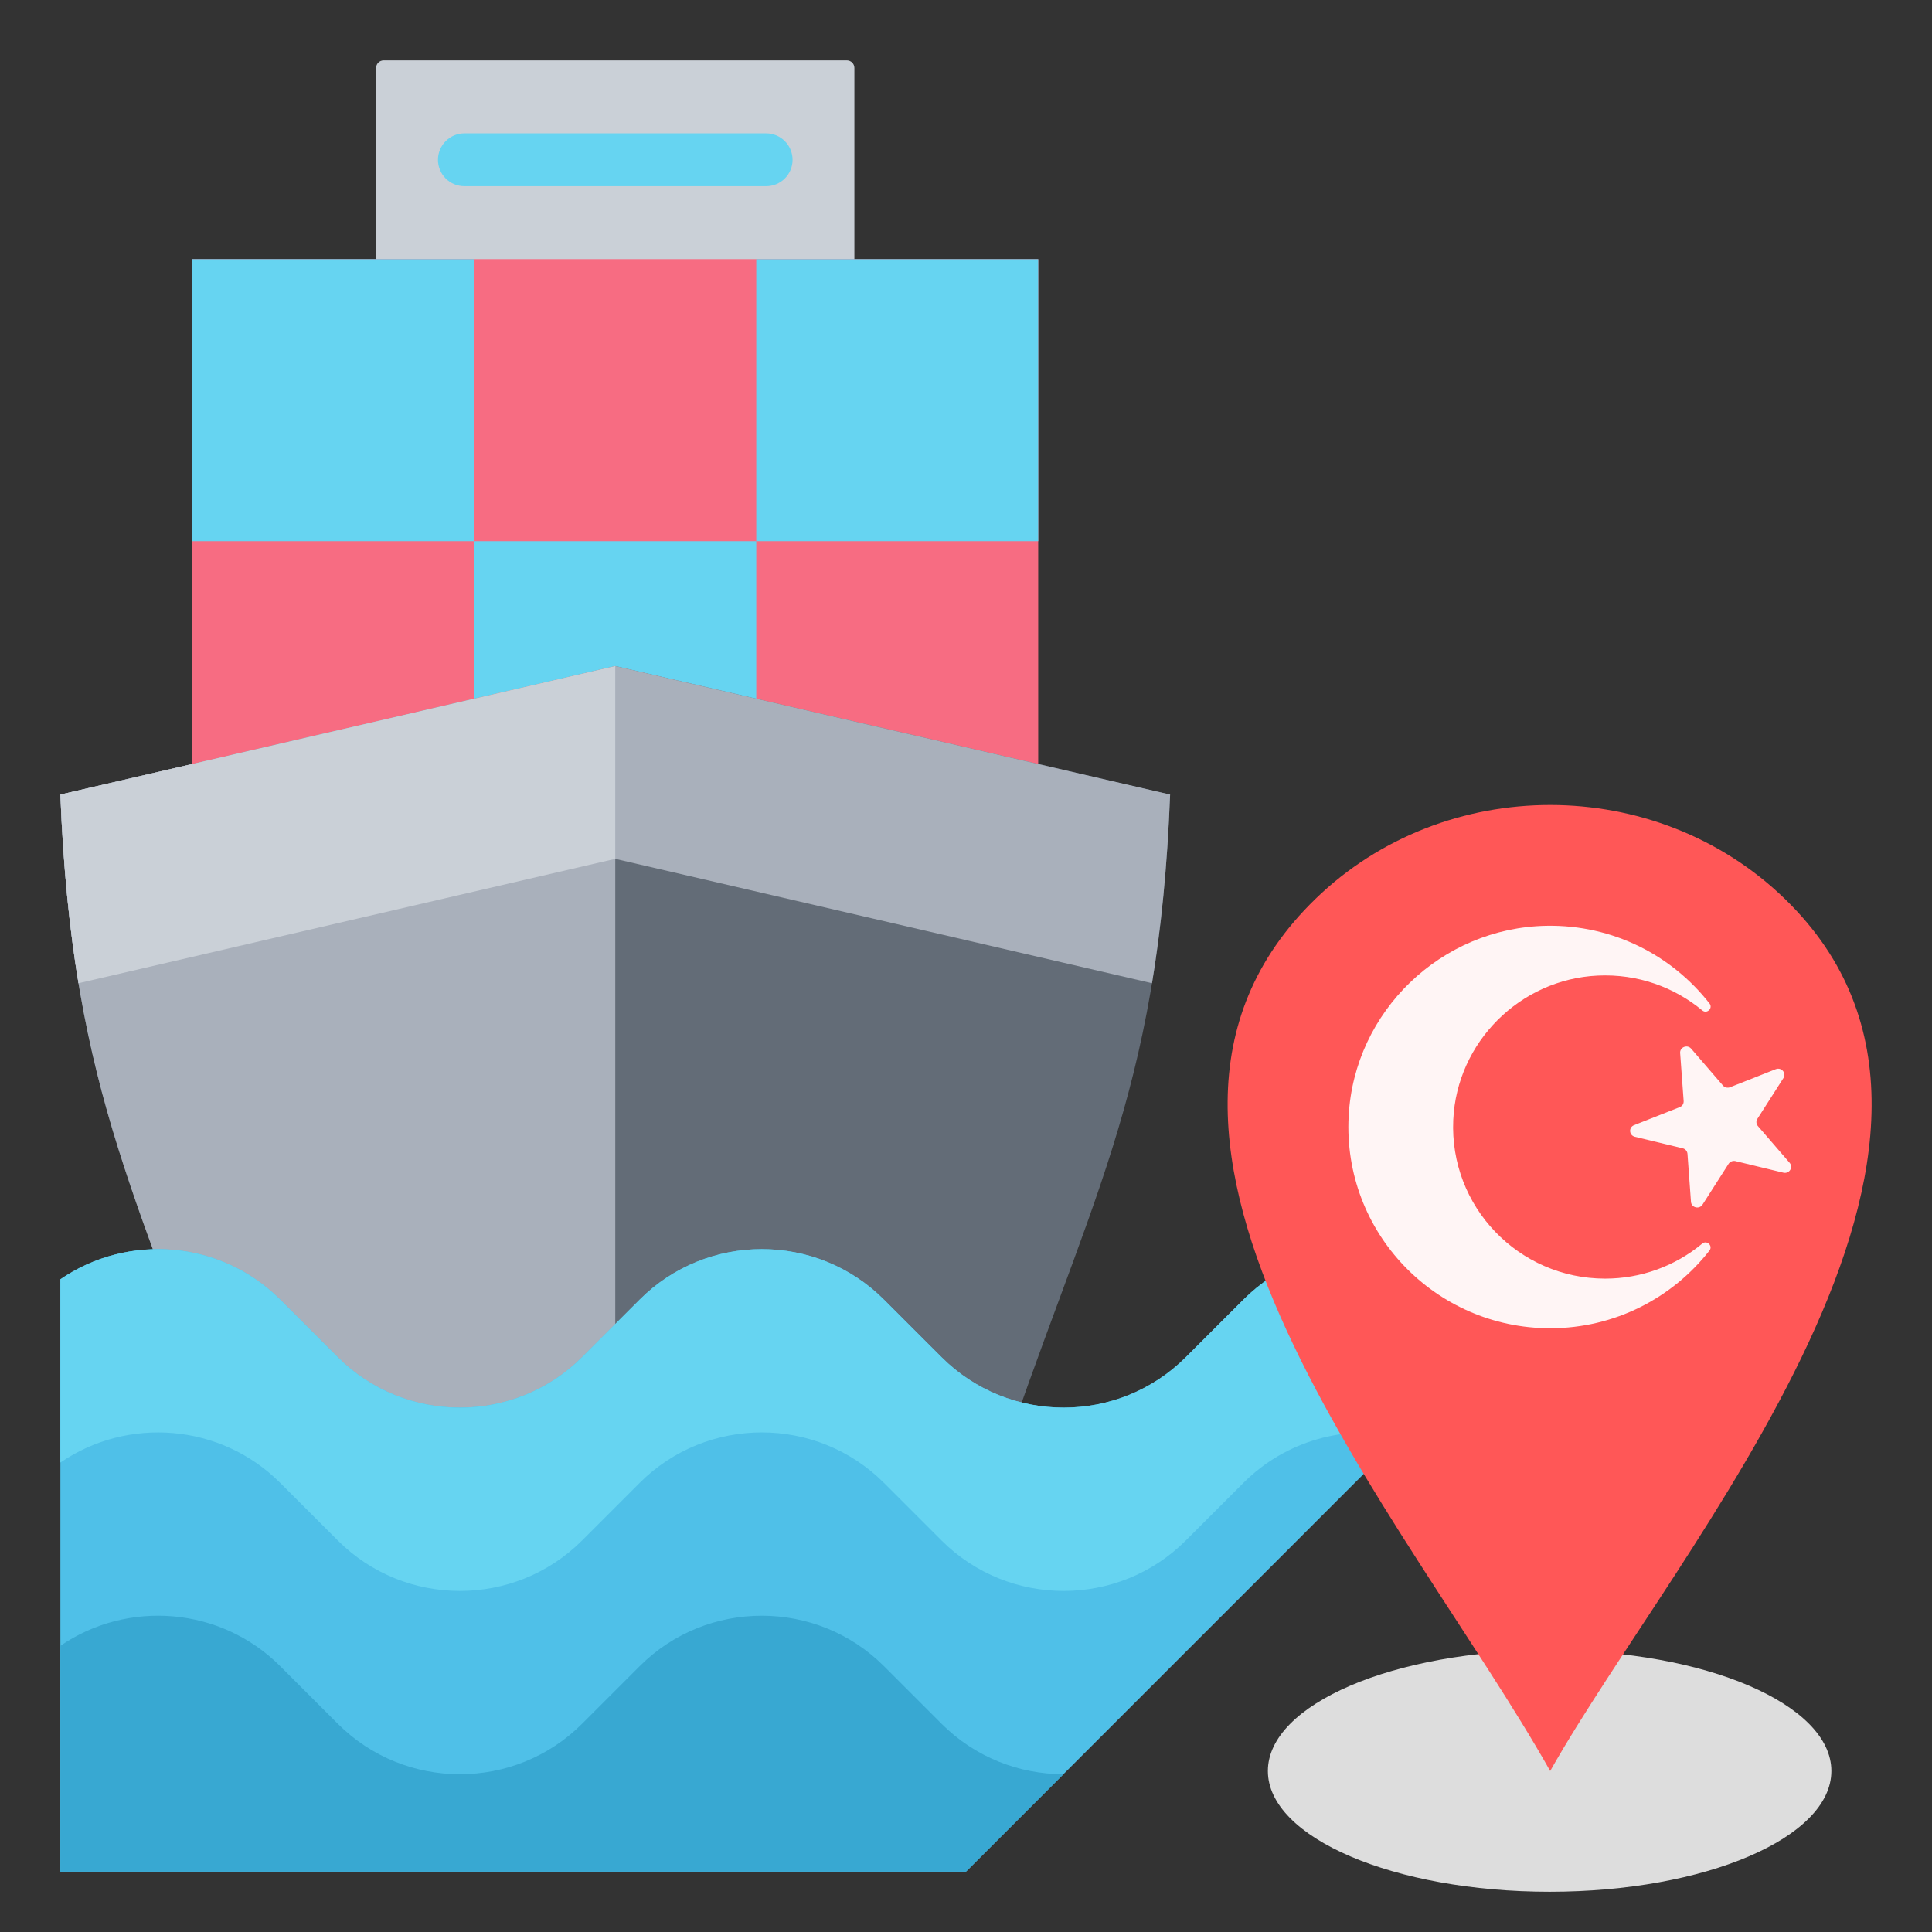 <svg width="48" height="48" viewBox="0 0 48 48" fill="none" xmlns="http://www.w3.org/2000/svg">
<rect x="0" y="0" width="48" height="48" fill="#333333" stroke="none"/>
<path fill-rule="evenodd" clip-rule="evenodd" d="M9.531 1.5H21.04C21.143 1.5 21.227 1.584 21.227 1.688V7.376H9.344V1.688C9.344 1.584 9.428 1.5 9.531 1.5Z" fill="#CAD0D7"/>
<path fill-rule="evenodd" clip-rule="evenodd" d="M11.783 6.438H25.794V20.45H4.777V6.438H11.783Z" fill="#F76C82"/>
<path fill-rule="evenodd" clip-rule="evenodd" d="M11.537 4.626C11.363 4.626 11.196 4.557 11.073 4.434C10.95 4.311 10.881 4.144 10.881 3.97C10.881 3.796 10.95 3.629 11.073 3.506C11.196 3.383 11.363 3.313 11.537 3.313H19.035C19.209 3.313 19.376 3.383 19.499 3.506C19.622 3.629 19.691 3.796 19.691 3.97C19.691 4.144 19.622 4.311 19.499 4.434C19.376 4.557 19.209 4.626 19.035 4.626H11.537ZM11.783 13.445H18.789V20.45H11.783V13.445ZM4.777 6.439H11.783V13.445L4.777 13.445V6.439Z" fill="#66D4F1"/>
<path fill-rule="evenodd" clip-rule="evenodd" d="M18.789 6.439H25.795V13.445H18.789V6.439Z" fill="#66D4F1"/>
<path fill-rule="evenodd" clip-rule="evenodd" d="M15.286 36.782H24.723C26.985 29.905 28.777 27.331 29.071 19.741L15.286 16.548L1.5 19.742C1.794 27.331 3.586 29.906 5.848 36.782H15.286V36.782Z" fill="#636C77"/>
<path fill-rule="evenodd" clip-rule="evenodd" d="M15.286 36.782H5.848C3.586 29.905 1.794 27.331 1.5 19.741L15.286 16.548V36.782Z" fill="#A9B0BB"/>
<path fill-rule="evenodd" clip-rule="evenodd" d="M15.286 21.338L28.621 24.428C28.846 23.066 29.001 21.545 29.071 19.741L25.794 18.982L18.788 17.359L15.286 16.548L11.783 17.359L4.777 18.982L1.5 19.741C1.57 21.545 1.725 23.066 1.95 24.428L15.286 21.338Z" fill="#A9B0BB"/>
<path fill-rule="evenodd" clip-rule="evenodd" d="M1.95 24.428L15.286 21.338V16.548L11.783 17.359L4.777 18.982L1.5 19.741C1.57 21.545 1.725 23.066 1.95 24.428Z" fill="#CAD0D7"/>
<path fill-rule="evenodd" clip-rule="evenodd" d="M1.5 36.337V46.5H24L26.42 44.08L34.819 35.681L37.587 32.913L36.961 32.288C35.29 30.616 32.564 30.616 30.893 32.288L29.461 33.719C27.79 35.39 25.064 35.39 23.393 33.719L21.961 32.288C20.29 30.616 17.564 30.616 15.893 32.288L14.461 33.719C12.79 35.39 10.064 35.39 8.393 33.719L6.961 32.288C5.48 30.806 3.17 30.638 1.5 31.783V36.337Z" fill="#4FC0E8"/>
<path fill-rule="evenodd" clip-rule="evenodd" d="M8.393 38.273C10.064 39.944 12.79 39.944 14.461 38.273L15.893 36.841C17.564 35.17 20.29 35.17 21.961 36.841L23.393 38.273C25.064 39.944 27.79 39.944 29.461 38.273L30.893 36.841C31.956 35.778 33.446 35.392 34.819 35.681L37.587 32.913L36.961 32.288C35.29 30.616 32.564 30.616 30.893 32.288L29.461 33.719C27.79 35.39 25.064 35.39 23.393 33.719L21.961 32.288C20.29 30.616 17.564 30.616 15.893 32.288L14.461 33.719C12.79 35.39 10.064 35.39 8.393 33.719L6.961 32.288C5.48 30.806 3.17 30.638 1.5 31.783V36.337C3.17 35.192 5.48 35.36 6.961 36.841L8.393 38.273Z" fill="#66D4F1"/>
<path fill-rule="evenodd" clip-rule="evenodd" d="M15.893 41.395L14.461 42.827C12.79 44.498 10.064 44.498 8.393 42.827L6.961 41.395C5.48 39.914 3.17 39.745 1.5 40.89V46.5H24L26.42 44.08C25.323 44.078 24.227 43.661 23.393 42.827L21.961 41.395C20.29 39.724 17.564 39.724 15.893 41.395Z" fill="#38A8D2"/>
<path d="M38.5 47C42.366 47 45.5 45.657 45.5 44C45.5 42.343 42.366 41 38.5 41C34.634 41 31.5 42.343 31.5 44C31.5 45.657 34.634 47 38.5 47Z" fill="#DDDDDD"/>
<path fill-rule="evenodd" clip-rule="evenodd" d="M38.514 44C34.975 37.721 26.531 28.301 32.681 22.334C35.889 19.222 41.139 19.222 44.346 22.334C50.569 28.37 41.642 38.45 38.514 44Z" fill="#FF5757"/>
<path d="M39.878 31.767C37.733 31.767 36.006 29.983 36.106 27.822C36.195 25.894 37.762 24.329 39.695 24.238C40.685 24.191 41.596 24.525 42.294 25.104C42.407 25.199 42.564 25.049 42.473 24.932C41.538 23.735 40.071 22.973 38.425 23.001C35.809 23.046 33.644 25.125 33.507 27.731C33.355 30.614 35.655 33 38.514 33C40.122 33 41.554 32.244 42.471 31.07C42.563 30.952 42.407 30.802 42.292 30.897C41.615 31.46 40.76 31.768 39.878 31.767Z" fill="#FFF5F5"/>
<path d="M44.307 29.135L43.117 28.847C43.085 28.839 43.051 28.842 43.021 28.854C42.991 28.866 42.965 28.887 42.947 28.914L42.299 29.928C42.219 30.053 42.023 30.006 42.012 29.859L41.925 28.667C41.923 28.635 41.91 28.605 41.889 28.58C41.868 28.555 41.84 28.538 41.808 28.53L40.618 28.243C40.472 28.207 40.458 28.01 40.597 27.955L41.733 27.506C41.764 27.494 41.789 27.473 41.807 27.446C41.824 27.419 41.832 27.387 41.83 27.355L41.743 26.163C41.732 26.016 41.92 25.942 42.017 26.054L42.806 26.969C42.827 26.994 42.855 27.011 42.887 27.019C42.919 27.026 42.953 27.024 42.983 27.012L44.119 26.563C44.258 26.508 44.389 26.659 44.309 26.784L43.661 27.798C43.644 27.825 43.635 27.857 43.638 27.889C43.64 27.921 43.653 27.951 43.674 27.976L44.463 28.89C44.56 29.003 44.453 29.17 44.307 29.135Z" fill="#FFF5F5"/>
</svg>
